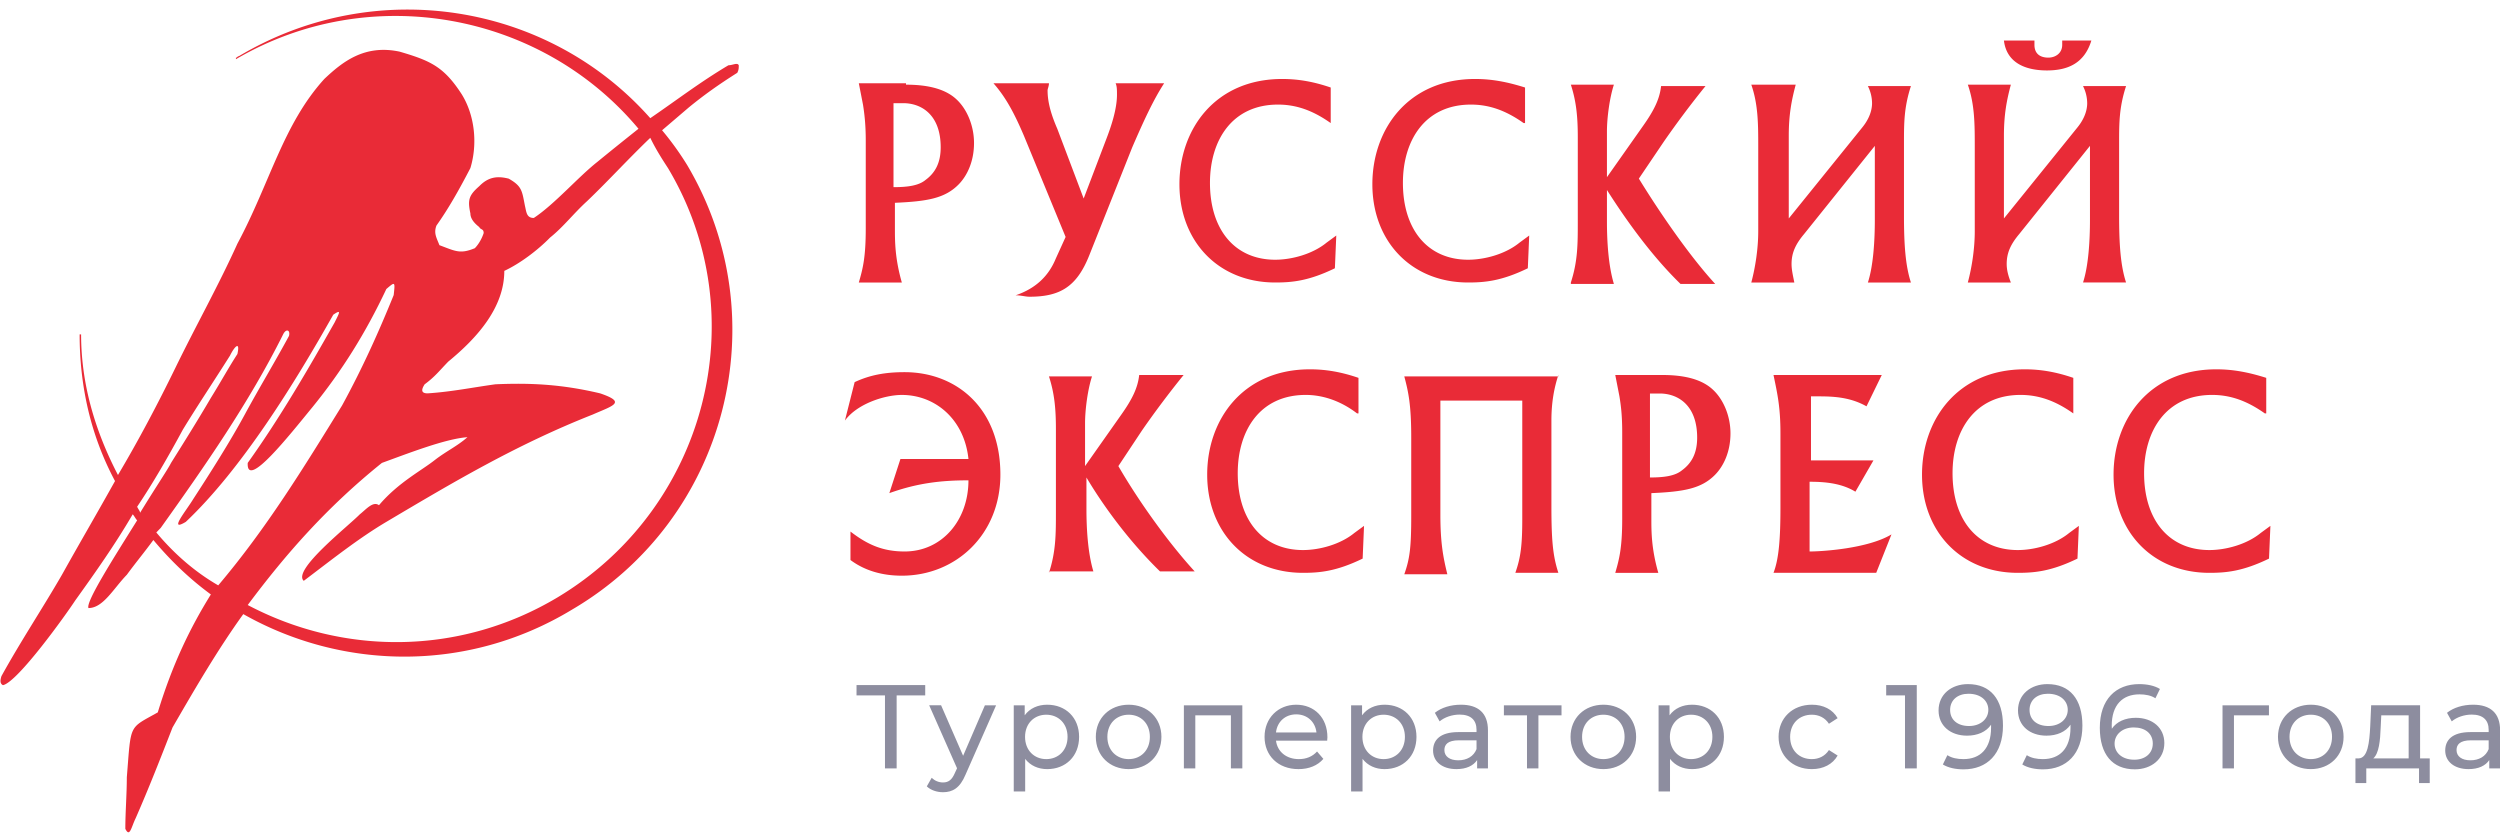 <svg width="231" height="77" viewBox="0 0 231 77" fill="none" xmlns="http://www.w3.org/2000/svg"><path fill-rule="evenodd" clip-rule="evenodd" d="M68.125 6.728c.136-.28.136-.42.136-.698-.136-.28-.545 0-.953 0-2.59 1.536-4.77 3.213-7.222 4.89C50.686.301 34.744-2.354 22.073 5.19c-.137 0-.137.14-.273.14v.14c12.4-7.264 28.204-4.33 37.196 6.427-1.226.978-2.452 1.956-3.815 3.074-1.77 1.397-3.95 3.912-5.858 5.169-.682 0-.682-.559-.818-1.118-.272-1.397-.272-1.816-1.499-2.514-1.09-.28-1.907-.14-2.725.698-.953.838-1.09 1.257-.817 2.515 0 .419.272.838.817 1.257.137.28.41.14.41.559-.137.419-.41.978-.818 1.397-1.363.559-1.772.28-3.27-.28-.273-.698-.545-1.117-.273-1.816 1.09-1.536 2.044-3.213 3.134-5.309.681-2.235.409-4.89-.818-6.845-1.635-2.515-2.86-3.074-5.722-3.912-3.27-.698-5.314.978-6.949 2.515-3.815 4.191-5.041 9.64-8.039 15.228-1.77 3.912-3.815 7.544-5.722 11.456-1.635 3.353-3.406 6.706-5.314 9.919-2.18-4.191-3.406-8.522-3.406-12.993h-.136c0 4.61.953 9.22 3.27 13.552-1.635 2.933-3.27 5.728-4.905 8.661-1.772 3.074-3.815 6.147-5.587 9.36-.136.42-.136.7.137.839 1.362-.28 5.858-6.566 6.676-7.824 1.907-2.654 3.679-5.169 5.314-7.963.136.14.272.42.408.559-2.18 3.493-4.768 7.544-4.496 8.103 1.363 0 2.316-1.816 3.543-3.074.817-1.117 1.635-2.095 2.452-3.213 1.635 1.956 3.406 3.633 5.314 5.03-1.908 3.073-3.543 6.426-4.905 10.897-2.725 1.536-2.453.978-2.861 6.007 0 1.537-.137 3.213-.137 4.75.41.838.545-.14.954-.978 1.226-2.794 2.316-5.588 3.406-8.382 2.18-3.772 4.224-7.265 6.54-10.478 9.13 5.169 20.71 5.448 30.384-.42C67.171 47.942 71.94 29.5 63.493 15.25a27.25 27.25 0 0 0-2.317-3.213L63.63 9.94c1.362-1.117 2.725-2.095 4.496-3.213ZM12.671 46.824c1.5-2.236 2.862-4.61 4.224-7.125 1.363-2.236 2.861-4.471 4.36-6.846.409-.838.954-1.397.681-.14-.817 1.258-1.498 2.515-2.452 4.052-1.226 2.095-2.453 4.051-3.679 6.007-.272.559-1.499 2.375-2.861 4.61 0-.14-.136-.279-.273-.558Zm1.772 2.375.408-.42c4.088-5.727 8.175-11.595 11.31-17.882.272-.559.68-.419.544.14-1.362 2.515-2.725 4.75-4.087 7.265-1.363 2.514-3.134 5.308-4.77 7.823-.68 1.118-2.315 3.074-.68 2.096 5.177-4.89 10.082-12.853 13.625-19.14.817-.559.545-.14.136.698-2.453 4.331-5.041 8.802-8.039 12.993-.136 2.515 3.815-2.514 5.995-5.169 2.725-3.353 4.905-6.846 6.813-10.897.817-.698.817-.698.68.559-1.362 3.353-2.86 6.706-4.768 10.198-3.542 5.728-6.949 11.316-11.445 16.625-2.18-1.257-4.087-2.934-5.722-4.89Zm47.278-33.67c8.175 13.692 3.543 31.434-10.218 39.677-9.13 5.448-19.893 5.309-28.613.698 3.543-4.75 7.358-9.08 12.399-13.132 2.316-.838 5.859-2.235 7.902-2.375-.953.838-1.907 1.258-2.997 2.096-1.226.978-3.406 2.095-5.178 4.19-.545-.418-1.226.42-1.77.84-1.09 1.117-6.268 5.168-5.178 6.146 2.588-1.956 5.04-3.912 7.63-5.448 6.13-3.633 11.99-7.125 19.075-9.92 1.907-.838 3.133-1.117.68-1.955-3.542-.839-6.403-.978-9.673-.838-2.044.279-4.087.698-6.267.838-.682 0-.545-.42-.273-.838.954-.7 1.363-1.258 2.18-2.096 2.725-2.235 5.178-5.03 5.178-8.383 1.498-.698 3.133-1.955 4.223-3.073 1.227-.978 2.18-2.235 3.407-3.353 1.907-1.816 3.815-3.912 5.858-5.868.545 1.118 1.09 1.956 1.635 2.795Z" fill="#E92B37"/><path d="M83.715 7.824c1.667 0 3.462.263 4.617 1.315 1.026.92 1.667 2.498 1.667 4.077 0 1.71-.641 3.024-1.41 3.813-1.283 1.315-2.95 1.578-5.9 1.71v2.367c0 1.183 0 2.761.64 4.997h-3.975c.385-1.315.641-2.367.641-4.997v-8.153c0-1.447-.128-2.499-.256-3.288l-.385-1.973h4.36v.132Zm1.795 8.81c.898-.657 1.41-1.577 1.41-3.024 0-3.024-1.795-4.077-3.462-4.077h-.898v7.76c1.283 0 2.309-.132 2.95-.658Zm12.056 7.233.897-1.972-3.847-9.337c-.898-2.104-1.667-3.55-2.822-4.866h5.13c0 .263-.128.526-.128.658 0 1.183.385 2.367.898 3.55l2.437 6.444 2.052-5.391c.513-1.316 1.026-2.893 1.026-4.209 0-.394 0-.789-.128-1.052h4.488c-1.026 1.578-1.923 3.551-2.949 5.918l-3.976 9.995c-1.154 2.893-2.694 3.813-5.515 3.813-.385 0-.77-.131-1.283-.131 1.924-.658 3.078-1.841 3.72-3.42Zm25.393-12.493c-1.667-1.183-3.206-1.71-4.873-1.71-4.232 0-6.285 3.289-6.285 7.234 0 4.34 2.309 7.101 6.028 7.101 1.539 0 3.463-.526 4.746-1.578l.897-.658-.128 3.025c-2.437 1.183-3.976 1.315-5.515 1.315-5.258 0-8.849-3.814-8.849-9.074 0-5.129 3.334-9.731 9.491-9.731 1.539 0 2.949.263 4.488.789v3.287Zm17.827 0c-1.667-1.183-3.206-1.71-4.873-1.71-4.232 0-6.284 3.289-6.284 7.234 0 4.34 2.308 7.101 6.027 7.101 1.539 0 3.463-.526 4.746-1.578l.897-.658-.128 3.025c-2.437 1.183-3.976 1.315-5.515 1.315-5.258 0-8.849-3.814-8.849-9.074 0-5.129 3.335-9.731 9.491-9.731 1.539 0 2.949.263 4.617.789v3.287h-.129Zm4.361 14.729c.641-1.972.641-3.55.641-5.655V12.69c0-1.841-.128-3.288-.641-4.866h3.976c-.385 1.184-.642 3.025-.642 4.34v4.208l3.335-4.734c1.026-1.447 1.539-2.499 1.667-3.683h4.104a86.783 86.783 0 0 0-3.847 5.13l-2.309 3.418c2.18 3.55 4.874 7.365 7.054 9.732h-3.206c-2.565-2.499-4.874-5.655-6.798-8.68v2.893c0 1.841.129 4.077.642 5.787h-3.976v-.132Zm20.777-18.279c-.385 1.447-.642 2.762-.642 4.734v7.627l6.798-8.416c.641-.789.898-1.578.898-2.235a3.58 3.58 0 0 0-.385-1.579h3.976c-.642 1.973-.642 3.42-.642 5.26v6.707c0 2.63.129 4.603.642 6.181h-3.976c.513-1.578.641-3.945.641-5.786v-6.838l-6.541 8.153c-.769.92-1.154 1.71-1.154 2.762 0 .526.128 1.052.256 1.71h-3.975c.384-1.447.641-3.157.641-4.735V13.61c0-2.104 0-3.945-.641-5.786h4.104Zm19.879 0c-.385 1.446-.641 2.761-.641 4.734v7.627l6.797-8.416c.641-.79.898-1.578.898-2.236a3.58 3.58 0 0 0-.385-1.578h3.976c-.642 1.973-.642 3.42-.642 5.26v6.707c0 2.63.129 4.603.642 6.18h-3.976c.513-1.577.641-3.944.641-5.785v-6.839l-6.541 8.154c-.769.92-1.154 1.71-1.154 2.761 0 .526.128 1.052.385 1.71h-3.976c.385-1.447.641-3.156.641-4.734v-7.76c0-2.103 0-3.944-.641-5.785h3.976Zm2.18-4.077v.395c0 .92.641 1.183 1.283 1.183.641 0 1.282-.394 1.282-1.183v-.395h2.693c-.641 2.104-2.18 2.762-4.104 2.762-1.923 0-3.719-.658-3.975-2.762h2.821ZM78.97 35.308c1.41-.657 2.82-.92 4.616-.92 4.746 0 8.85 3.287 8.85 9.468 0 5.523-4.105 9.337-9.106 9.337-1.668 0-3.335-.395-4.746-1.447v-2.63c1.54 1.184 2.95 1.841 5.002 1.841 3.463 0 5.9-2.893 5.9-6.575-2.565 0-4.746.263-7.31 1.184l1.025-3.157h6.285c-.385-3.682-3.078-5.917-6.156-5.917-1.54 0-4.104.789-5.259 2.367l.898-3.55ZM96.924 52.93c.642-1.973.642-3.55.642-5.655v-7.627c0-1.841-.129-3.288-.642-4.866h3.976c-.385 1.184-.641 3.025-.641 4.34v3.945l3.335-4.734c1.026-1.447 1.539-2.499 1.667-3.682h4.104a86.83 86.83 0 0 0-3.848 5.128l-2.18 3.288c2.052 3.55 4.874 7.364 7.054 9.731h-3.206c-2.565-2.498-5.002-5.654-6.798-8.679v2.893c0 1.841.128 4.077.641 5.786h-4.104v.132Zm28.472-14.729c-1.539-1.183-3.206-1.71-4.745-1.71-4.232 0-6.284 3.288-6.284 7.234 0 4.34 2.308 7.1 6.027 7.1 1.539 0 3.463-.525 4.746-1.577l.897-.658-.128 3.025c-2.437 1.183-3.976 1.315-5.515 1.315-5.258 0-8.849-3.814-8.849-9.074 0-5.129 3.335-9.731 9.491-9.731 1.539 0 2.949.263 4.488.789V38.2h-.128Zm18.597-3.551c-.385 1.184-.642 2.5-.642 4.209v7.89c0 3.156.129 4.603.642 6.18h-3.976c.513-1.446.641-2.63.641-4.996V37.018h-7.567v10.52c0 2.63.257 3.945.642 5.523h-3.976c.513-1.446.641-2.498.641-5.391v-7.233c0-3.025-.257-4.208-.641-5.655h14.236v-.131Zm9.619 0c1.667 0 3.462.264 4.617 1.316 1.026.92 1.667 2.498 1.667 4.076 0 1.71-.641 3.025-1.411 3.814-1.282 1.315-2.95 1.578-5.899 1.71v2.367c0 1.183 0 2.761.641 4.997h-3.976c.385-1.315.641-2.367.641-4.997V39.91c0-1.578-.128-2.499-.256-3.288l-.385-1.972h4.361Zm1.795 8.812c.898-.658 1.411-1.579 1.411-3.025 0-3.025-1.796-4.077-3.463-4.077h-.898v7.759c1.283 0 2.309-.132 2.95-.657Zm18.469-8.812-1.411 2.894c-1.411-.79-2.822-.92-4.361-.92h-.769v5.917h5.771l-1.667 2.893c-1.283-.789-2.822-.92-4.233-.92v6.443c1.155 0 5.387-.263 7.567-1.578l-1.41 3.55h-9.491c.513-1.314.641-3.287.641-6.048v-6.839c0-2.367-.256-3.55-.641-5.391h10.004Zm17.698 3.551c-1.667-1.183-3.206-1.71-4.873-1.71-4.233 0-6.285 3.288-6.285 7.234 0 4.34 2.309 7.1 6.028 7.1 1.539 0 3.463-.525 4.745-1.577l.898-.658-.128 3.025c-2.437 1.183-3.976 1.315-5.515 1.315-5.258 0-8.849-3.814-8.849-9.074 0-5.129 3.334-9.731 9.49-9.731 1.539 0 2.95.263 4.489.789V38.2Zm17.699 0c-1.667-1.183-3.206-1.71-4.874-1.71-4.232 0-6.284 3.288-6.284 7.234 0 4.34 2.309 7.1 6.028 7.1 1.539 0 3.463-.525 4.745-1.577l.898-.658-.128 3.025c-2.437 1.183-3.976 1.315-5.515 1.315-5.258 0-8.85-3.814-8.85-9.074 0-5.129 3.335-9.731 9.491-9.731 1.539 0 2.95.263 4.617.789V38.2h-.128Z" fill="#E92B37"/><path d="M228.512 65.115c1.595 0 2.497.77 2.497 2.365V71h-1.001v-.77c-.352.528-1.001.836-1.914.836-1.32 0-2.156-.704-2.156-1.716 0-.935.605-1.705 2.343-1.705h1.672v-.209c0-.891-.517-1.408-1.562-1.408-.693 0-1.397.242-1.848.627l-.44-.792c.605-.484 1.474-.748 2.409-.748Zm-.242 5.137c.792 0 1.419-.363 1.683-1.034v-.814h-1.628c-1.045 0-1.342.407-1.342.902 0 .583.484.946 1.287.946Zm-4.654-.176h.891v2.277h-.99V71h-4.873v1.353h-1.001v-2.277h.308c.836-.044.979-1.463 1.056-2.937l.088-1.97h4.521v4.907Zm-3.641-2.86c-.044 1.21-.154 2.398-.682 2.86h3.267v-3.982h-2.53l-.055 1.122Zm-6.454 3.85c-1.749 0-3.036-1.243-3.036-2.981 0-1.738 1.287-2.97 3.036-2.97s3.025 1.232 3.025 2.97c0 1.738-1.276 2.981-3.025 2.981Zm0-.924c1.122 0 1.958-.814 1.958-2.057 0-1.243-.836-2.046-1.958-2.046-1.122 0-1.969.803-1.969 2.046 0 1.243.847 2.057 1.969 2.057Zm-3.87-4.972v.924h-3.234V71h-1.056v-5.83h4.29Zm-12.306 1.155c1.529 0 2.64.913 2.64 2.332 0 1.485-1.199 2.43-2.728 2.43-2.068 0-3.234-1.385-3.234-3.838 0-2.63 1.485-4.037 3.641-4.037.726 0 1.419.143 1.914.45l-.418.859c-.396-.264-.924-.363-1.474-.363-1.562 0-2.563.979-2.563 2.904 0 .088 0 .176.011.275.44-.66 1.254-1.012 2.211-1.012Zm-.132 3.872c1.001 0 1.705-.583 1.705-1.496 0-.902-.682-1.485-1.76-1.485-1.045 0-1.771.649-1.771 1.496 0 .792.638 1.485 1.826 1.485Zm-8.033-6.985c2.068 0 3.234 1.386 3.234 3.839 0 2.629-1.485 4.037-3.641 4.037-.726 0-1.419-.143-1.914-.451l.418-.858c.407.264.924.363 1.485.363 1.562 0 2.552-.98 2.552-2.904v-.275c-.451.67-1.265 1.012-2.222 1.012-1.529 0-2.629-.913-2.629-2.332 0-1.485 1.188-2.431 2.717-2.431Zm.099 3.872c1.056 0 1.782-.65 1.782-1.496 0-.792-.638-1.485-1.837-1.485-1.001 0-1.694.583-1.694 1.496 0 .902.671 1.485 1.749 1.485Zm-7.438-3.872c2.068 0 3.234 1.386 3.234 3.839 0 2.629-1.485 4.037-3.641 4.037-.726 0-1.419-.143-1.914-.451l.418-.858c.407.264.924.363 1.485.363 1.562 0 2.552-.98 2.552-2.904v-.275c-.451.67-1.265 1.012-2.222 1.012-1.529 0-2.629-.913-2.629-2.332 0-1.485 1.188-2.431 2.717-2.431Zm.099 3.872c1.056 0 1.782-.65 1.782-1.496 0-.792-.638-1.485-1.837-1.485-1.001 0-1.694.583-1.694 1.496 0 .902.671 1.485 1.749 1.485Zm-7.657-3.784h2.827V71h-1.089v-6.743h-1.738V63.3Zm-6.862 7.766c-1.793 0-3.08-1.243-3.08-2.981 0-1.738 1.287-2.97 3.08-2.97 1.045 0 1.914.429 2.376 1.243l-.803.517c-.374-.572-.946-.836-1.584-.836-1.144 0-2.002.803-2.002 2.046 0 1.265.858 2.057 2.002 2.057.638 0 1.21-.264 1.584-.836l.803.506c-.462.814-1.331 1.254-2.376 1.254Zm-11.078-5.951c1.705 0 2.948 1.188 2.948 2.97 0 1.793-1.243 2.981-2.948 2.981-.825 0-1.55-.319-2.034-.946v3.014h-1.056V65.17h1.012v.924c.473-.649 1.22-.979 2.078-.979Zm-.087 5.027c1.122 0 1.969-.814 1.969-2.057 0-1.232-.847-2.046-1.969-2.046-1.111 0-1.958.814-1.958 2.046 0 1.243.847 2.057 1.958 2.057Zm-8.103.924c-1.749 0-3.036-1.243-3.036-2.981 0-1.738 1.287-2.97 3.036-2.97s3.025 1.232 3.025 2.97c0 1.738-1.276 2.981-3.025 2.981Zm0-.924c1.122 0 1.958-.814 1.958-2.057 0-1.243-.836-2.046-1.958-2.046-1.122 0-1.969.803-1.969 2.046 0 1.243.847 2.057 1.969 2.057Zm-3.869-4.972v.924h-2.134V71h-1.056v-4.906h-2.134v-.924h5.324Zm-9.294-.055c1.595 0 2.497.77 2.497 2.365V71h-1.001v-.77c-.352.528-1.001.836-1.914.836-1.32 0-2.156-.704-2.156-1.716 0-.935.605-1.705 2.343-1.705h1.672v-.209c0-.891-.517-1.408-1.562-1.408-.693 0-1.397.242-1.848.627l-.44-.792c.605-.484 1.474-.748 2.409-.748Zm-.242 5.137c.792 0 1.419-.363 1.683-1.034v-.814h-1.628c-1.045 0-1.342.407-1.342.902 0 .583.484.946 1.287.946Zm-6.815-5.137c1.705 0 2.948 1.188 2.948 2.97 0 1.793-1.243 2.981-2.948 2.981-.825 0-1.551-.319-2.035-.946v3.014h-1.056V65.17h1.012v.924c.473-.649 1.221-.979 2.079-.979Zm-.088 5.027c1.122 0 1.969-.814 1.969-2.057 0-1.232-.847-2.046-1.969-2.046-1.111 0-1.958.814-1.958 2.046 0 1.243.847 2.057 1.958 2.057Zm-5.192-2.024c0 .088-.011.22-.022.319h-4.73c.132 1.023.957 1.705 2.112 1.705.682 0 1.254-.231 1.683-.704l.583.682c-.528.616-1.331.946-2.299.946-1.881 0-3.135-1.243-3.135-2.981 0-1.727 1.243-2.97 2.926-2.97s2.882 1.21 2.882 3.003Zm-2.882-2.112c-1.012 0-1.76.682-1.87 1.672h3.74c-.11-.979-.847-1.672-1.87-1.672Zm-10.381-.836h5.401V71h-1.056v-4.906h-3.289V71h-1.056v-5.83Zm-5.1 5.896c-1.749 0-3.036-1.243-3.036-2.981 0-1.738 1.287-2.97 3.036-2.97s3.025 1.232 3.025 2.97c0 1.738-1.276 2.981-3.025 2.981Zm0-.924c1.122 0 1.958-.814 1.958-2.057 0-1.243-.836-2.046-1.958-2.046-1.122 0-1.969.803-1.969 2.046 0 1.243.847 2.057 1.969 2.057Zm-7.53-5.027c1.706 0 2.949 1.188 2.949 2.97 0 1.793-1.243 2.981-2.948 2.981-.825 0-1.551-.319-2.035-.946v3.014H93.67V65.17h1.012v.924c.473-.649 1.22-.979 2.079-.979Zm-.087 5.027c1.122 0 1.969-.814 1.969-2.057 0-1.232-.847-2.046-1.97-2.046-1.11 0-1.957.814-1.957 2.046 0 1.243.847 2.057 1.958 2.057Zm-5.668-4.972h1.034l-2.827 6.413c-.517 1.232-1.188 1.617-2.08 1.617-.56 0-1.132-.187-1.495-.54l.45-.791c.287.275.65.429 1.046.429.506 0 .825-.231 1.11-.902l.188-.407-2.574-5.82h1.1l2.035 4.665 2.013-4.664ZM85.49 63.3v.957h-2.64V71h-1.078v-6.743h-2.629V63.3h6.347Z" fill="#8D8D9F"/></svg>